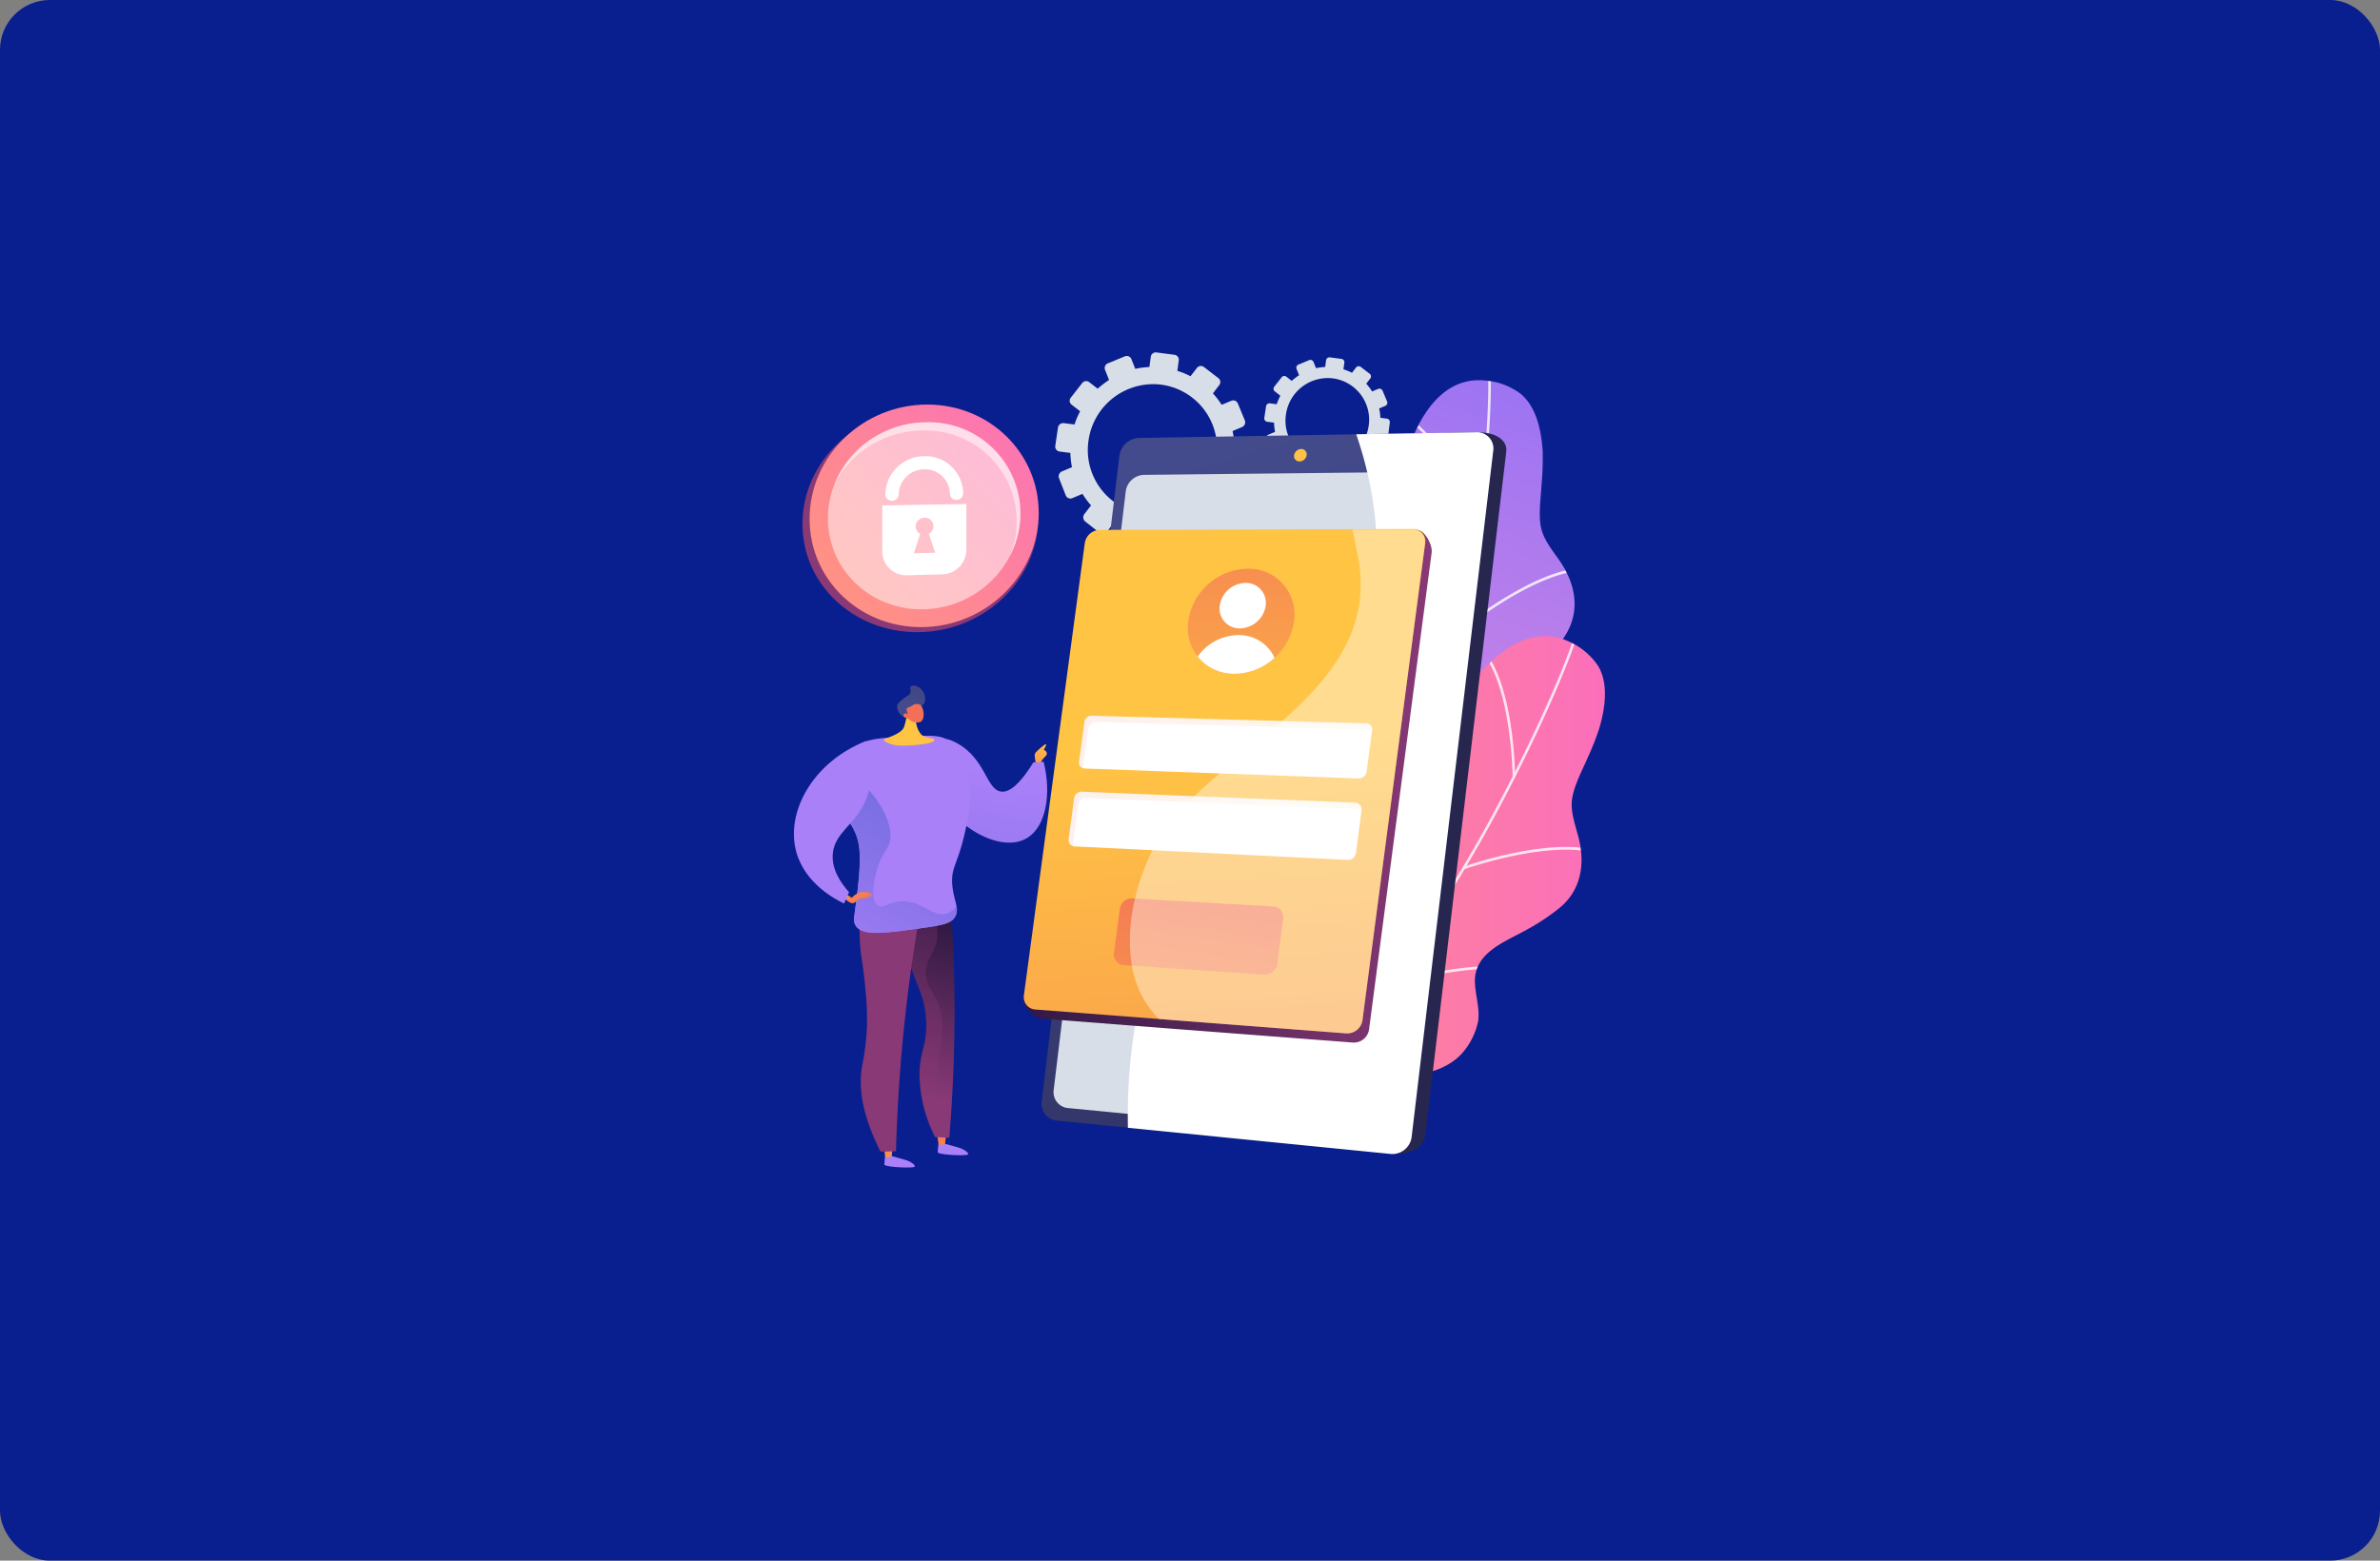<?xml version="1.0" encoding="UTF-8"?>
<svg xmlns="http://www.w3.org/2000/svg" xmlns:xlink="http://www.w3.org/1999/xlink" viewBox="0 0 477.5 313.17">
  <rect x="0" y="0" width="477.5" height="313.17" fill="#808080" stroke="none"/>
  <defs>
    <style>.cls-1{fill:url(#linear-gradient);}.cls-2{fill:url(#linear-gradient-2);}.cls-3{isolation:isolate;}.cls-4{fill:#0a1f8f;}.cls-5{clip-path:url(#clip-path);}.cls-6{opacity:0.8;}.cls-13,.cls-16,.cls-17,.cls-40,.cls-6{mix-blend-mode:soft-light;}.cls-17,.cls-40,.cls-7{fill:#fff;}.cls-8{clip-path:url(#clip-path-2);}.cls-9{fill:#d8dee8;}.cls-10{fill:url(#linear-gradient-5);}.cls-11{fill:url(#linear-gradient-6);}.cls-12{fill:url(#linear-gradient-7);}.cls-14{fill:url(#linear-gradient-8);}.cls-15{fill:url(#linear-gradient-9);}.cls-16,.cls-17{opacity:0.5;}.cls-18{fill:url(#linear-gradient-10);}.cls-19{fill:url(#linear-gradient-11);}.cls-20{fill:url(#linear-gradient-12);}.cls-21{fill:url(#linear-gradient-13);}.cls-22{fill:url(#linear-gradient-14);}.cls-23{fill:url(#linear-gradient-15);}.cls-24{opacity:0.3;fill:url(#linear-gradient-16);}.cls-24,.cls-36,.cls-37{mix-blend-mode:multiply;}.cls-25{fill:url(#linear-gradient-17);}.cls-26{fill:url(#linear-gradient-18);}.cls-27{fill:url(#linear-gradient-19);}.cls-28{fill:url(#linear-gradient-20);}.cls-29{fill:url(#linear-gradient-21);}.cls-30{fill:url(#linear-gradient-22);}.cls-31{fill:url(#linear-gradient-23);}.cls-32{fill:url(#linear-gradient-24);}.cls-33{fill:url(#linear-gradient-25);}.cls-34{fill:url(#linear-gradient-26);}.cls-35{fill:url(#linear-gradient-27);}.cls-36,.cls-37{opacity:0.1;}.cls-36{fill:url(#linear-gradient-28);}.cls-37{fill:url(#linear-gradient-29);}.cls-38{fill:url(#linear-gradient-30);}.cls-39{fill:url(#linear-gradient-31);}.cls-40{opacity:0.4;}</style>
    <linearGradient id="linear-gradient" x1="268.68" y1="188.01" x2="313.14" y2="67.92" gradientUnits="userSpaceOnUse">
      <stop offset="0" stop-color="#e38ddd"></stop>
      <stop offset="1" stop-color="#9571f6"></stop>
    </linearGradient>
    <linearGradient id="linear-gradient-2" x1="235.76" y1="176.15" x2="322.01" y2="176.15" gradientUnits="userSpaceOnUse">
      <stop offset="0" stop-color="#ff9085"></stop>
      <stop offset="1" stop-color="#fb6fbb"></stop>
    </linearGradient>
    <clipPath id="clip-path">
      <path class="cls-1" d="M305.06,79a13.69,13.69,0,0,0-7.42-2.67C279.88,75,277.29,112.16,280,120.45s1,11-13,15.36-7.28,12.7-5.57,17.59,5.08,9-5.12,13.87-6.65,7.86-6.65,7.86,18.8,19.23,17.76,13.08.85-15.46,17.7-16.17c7.27-.3,18.39-3.76,20.85-11.54a14,14,0,0,0,.53-6.45c-.6-2.6-2.31-4.65-3.26-7.09-2.2-5.7,3.33-9.88,6.52-13.69a42.34,42.34,0,0,0,4.6-6.3c2.65-4.71,1.66-9.76-1.22-14.1-1.39-2.08-3.3-4.29-3.91-6.77-.64-2.67-.08-6.31.07-9.06a57.84,57.84,0,0,0,.21-6.45C309.26,86.58,308.32,81.67,305.06,79Z"></path>
    </clipPath>
    <clipPath id="clip-path-2">
      <path class="cls-2" d="M320.64,133.64a13.79,13.79,0,0,0-6.08-5c-16.28-7.19-31.28,26.86-31.53,35.59s-2.82,10.69-17.45,10.05-11.15,9.48-11.19,14.66,1.73,10.2-9.51,11.32-8.92,5.15-8.92,5.15,11.18,24.46,12.29,18.31,6-14.26,22.12-9.22c6.94,2.17,18.57,2.68,23.52-3.81a14,14,0,0,0,2.69-5.88c.31-2.65-.6-5.16-.67-7.78-.14-6.11,6.48-8.17,10.77-10.68a42.11,42.11,0,0,0,6.46-4.37c4.08-3.53,4.86-8.62,3.62-13.68-.6-2.43-1.66-5.16-1.39-7.7.3-2.72,2.06-6,3.14-8.49a58.58,58.58,0,0,0,2.37-6C322,142.22,322.8,137.29,320.64,133.64Z"></path>
    </clipPath>
    <linearGradient id="linear-gradient-5" x1="-2494.69" y1="155.82" x2="-2520.15" y2="158.6" gradientTransform="matrix(-1, 0, 0, 1, -2236.8, 0)" gradientUnits="userSpaceOnUse">
      <stop offset="0" stop-color="#444b8c"></stop>
      <stop offset="1" stop-color="#26264f"></stop>
    </linearGradient>
    <linearGradient id="linear-gradient-6" x1="-2472.26" y1="91.65" x2="-2535.21" y2="305.96" xlink:href="#linear-gradient-5"></linearGradient>
    <linearGradient id="linear-gradient-7" x1="-2495.85" y1="86.37" x2="-2569.84" y2="286.75" gradientTransform="matrix(-1, 0, 0, 1, -2236.8, 0)" gradientUnits="userSpaceOnUse">
      <stop offset="0" stop-color="#ffc444"></stop>
      <stop offset="1" stop-color="#f36f56"></stop>
    </linearGradient>
    <linearGradient id="linear-gradient-8" x1="-5225.4" y1="14686.33" x2="-5276" y2="14734.05" gradientTransform="translate(-5612.73 15330.22) rotate(180)" gradientUnits="userSpaceOnUse">
      <stop offset="0" stop-color="#311944"></stop>
      <stop offset="1" stop-color="#893976"></stop>
    </linearGradient>
    <linearGradient id="linear-gradient-9" x1="170.04" y1="117.46" x2="210.59" y2="80.66" xlink:href="#linear-gradient-2"></linearGradient>
    <linearGradient id="linear-gradient-10" x1="-5069.61" y1="149.46" x2="-5061.57" y2="157.64" gradientTransform="matrix(-1, 0, 0, 1, -4858.48, 0)" xlink:href="#linear-gradient-7"></linearGradient>
    <linearGradient id="linear-gradient-11" x1="-5049.69" y1="227.15" x2="-5049.76" y2="209.01" gradientTransform="matrix(-1, 0, 0, 1, -4858.48, 0)" gradientUnits="userSpaceOnUse">
      <stop offset="0" stop-color="#aa80f9"></stop>
      <stop offset="1" stop-color="#6165d7"></stop>
    </linearGradient>
    <linearGradient id="linear-gradient-12" x1="-8261.67" y1="606.02" x2="-8261.56" y2="596.6" gradientTransform="matrix(-1, 0.08, 0.08, 1, -8094.25, 289.01)" xlink:href="#linear-gradient-7"></linearGradient>
    <linearGradient id="linear-gradient-13" x1="-5038.99" y1="227.11" x2="-5039.06" y2="208.97" xlink:href="#linear-gradient-11"></linearGradient>
    <linearGradient id="linear-gradient-14" x1="-8250.78" y1="606.15" x2="-8250.67" y2="596.73" gradientTransform="matrix(-1, 0.08, 0.08, 1, -8094.25, 289.01)" xlink:href="#linear-gradient-7"></linearGradient>
    <linearGradient id="linear-gradient-15" x1="-5047.56" y1="185.74" x2="-5040.91" y2="219.74" gradientTransform="matrix(-1, 0, 0, 1, -4858.48, 0)" xlink:href="#linear-gradient-8"></linearGradient>
    <linearGradient id="linear-gradient-16" x1="-8267.1" y1="575.74" x2="-8257.07" y2="575.74" gradientTransform="matrix(-1, 0.08, 0.08, 1, -8094.25, 289.01)" xlink:href="#linear-gradient-8"></linearGradient>
    <linearGradient id="linear-gradient-17" x1="-8261.44" y1="577.17" x2="-8246.22" y2="577.17" gradientTransform="matrix(-1, 0.08, 0.08, 1, -8094.25, 289.01)" xlink:href="#linear-gradient-8"></linearGradient>
    <linearGradient id="linear-gradient-18" x1="-5057.34" y1="154.17" x2="-5046.11" y2="226.25" xlink:href="#linear-gradient-11"></linearGradient>
    <linearGradient id="linear-gradient-19" x1="-8247.27" y1="605.17" x2="-8236.04" y2="677.25" gradientTransform="matrix(-1, 0.08, 0.08, 1, -8094.25, 289.01)" xlink:href="#linear-gradient-11"></linearGradient>
    <linearGradient id="linear-gradient-20" x1="-8230.85" y1="578.98" x2="-8264.82" y2="530.21" gradientTransform="matrix(-1, 0.08, 0.08, 1, -8094.25, 289.01)" xlink:href="#linear-gradient-11"></linearGradient>
    <linearGradient id="linear-gradient-21" x1="-5025.63" y1="173.01" x2="-5031.95" y2="181.54" gradientTransform="matrix(-1, 0, 0, 1, -4858.48, 0)" xlink:href="#linear-gradient-7"></linearGradient>
    <linearGradient id="linear-gradient-22" x1="-8234.13" y1="603.13" x2="-8222.9" y2="675.21" gradientTransform="matrix(-1, 0.08, 0.08, 1, -8094.25, 289.01)" xlink:href="#linear-gradient-11"></linearGradient>
    <linearGradient id="linear-gradient-23" x1="-9156.72" y1="4870.96" x2="-9156.72" y2="4861.25" gradientTransform="matrix(-0.78, 0.63, 0.63, 0.78, -10004.23, 2091.51)" xlink:href="#linear-gradient-7"></linearGradient>
    <linearGradient id="linear-gradient-24" x1="-8259.47" y1="521.55" x2="-8263.53" y2="511.23" gradientTransform="matrix(-1, 0.08, 0.08, 1, -8094.25, 289.01)" gradientUnits="userSpaceOnUse">
      <stop offset="0" stop-color="#444b8c"></stop>
      <stop offset="1" stop-color="#3e4177"></stop>
    </linearGradient>
    <linearGradient id="linear-gradient-25" x1="-9163.59" y1="4868.16" x2="-9159.05" y2="4859.33" gradientTransform="matrix(-0.78, 0.63, 0.63, 0.78, -10004.23, 2091.51)" xlink:href="#linear-gradient-7"></linearGradient>
    <linearGradient id="linear-gradient-26" x1="205.44" y1="157.78" x2="287.21" y2="157.78" gradientTransform="matrix(1, 0, 0, 1, 0, 0)" xlink:href="#linear-gradient-8"></linearGradient>
    <linearGradient id="linear-gradient-27" x1="255.15" y1="318.59" x2="245.4" y2="149.72" gradientUnits="userSpaceOnUse">
      <stop offset="0" stop-color="#f36f56"></stop>
      <stop offset="1" stop-color="#ffc444"></stop>
    </linearGradient>
    <linearGradient id="linear-gradient-28" x1="216.47" y1="148.88" x2="275.3" y2="148.88" xlink:href="#linear-gradient-27"></linearGradient>
    <linearGradient id="linear-gradient-29" x1="214.39" y1="164.32" x2="273.18" y2="164.32" xlink:href="#linear-gradient-27"></linearGradient>
    <linearGradient id="linear-gradient-30" x1="243.29" y1="170.02" x2="230.15" y2="253.35" xlink:href="#linear-gradient-27"></linearGradient>
    <linearGradient id="linear-gradient-31" x1="247.61" y1="83.25" x2="250.42" y2="166.82" xlink:href="#linear-gradient-27"></linearGradient>
  </defs>
  <g class="cls-3">
    <g id="Layer_1" data-name="Layer 1">
      <g id="Layer_1-2" data-name="Layer 1">
        <rect class="cls-4" width="477.5" height="313.17" rx="10"></rect>
      </g>
      <path class="cls-1" d="M305.06,79a13.69,13.69,0,0,0-7.42-2.67C279.88,75,277.29,112.16,280,120.45s1,11-13,15.36-7.28,12.7-5.57,17.59,5.08,9-5.12,13.87-6.65,7.86-6.65,7.86,18.8,19.23,17.76,13.08.85-15.46,17.7-16.17c7.27-.3,18.39-3.76,20.85-11.54a14,14,0,0,0,.53-6.45c-.6-2.6-2.31-4.65-3.26-7.09-2.2-5.7,3.33-9.88,6.52-13.69a42.34,42.34,0,0,0,4.6-6.3c2.65-4.71,1.66-9.76-1.22-14.1-1.39-2.08-3.3-4.29-3.91-6.77-.64-2.67-.08-6.31.07-9.06a57.84,57.84,0,0,0,.21-6.45C309.26,86.58,308.32,81.67,305.06,79Z"></path>
      <g class="cls-5">
        <g class="cls-6">
          <path class="cls-7" d="M248.16,185.92a.25.25,0,0,1-.32-.12.27.27,0,0,1,.11-.36,125.8,125.8,0,0,0,16.83-11.06c8.13-6.32,18.73-16.28,23-27.86,3.59-9.68,6.86-25.67,9-43.88,1.9-16.32,2.2-28.4,1.39-30.64a.27.27,0,0,1,.5-.18c.94,2.62.34,16.19-1.37,30.88-2.12,18.25-5.39,34.29-9,44-4.34,11.7-15,21.74-23.21,28.1a127.73,127.73,0,0,1-16.89,11.11Z"></path>
          <path class="cls-7" d="M296.74,105.81a.23.23,0,0,1-.32-.13c-.07-.17-6.69-18-15.22-22a.26.26,0,0,1-.13-.34.28.28,0,0,1,.36-.12c8.73,4.11,15.21,21.55,15.48,22.29a.24.24,0,0,1-.16.31Z"></path>
          <path class="cls-7" d="M293.52,126.46a.26.26,0,0,1-.26-.45,83.81,83.81,0,0,1,10.94-7.39c8.12-4.53,14.35-5.8,18.51-3.76a.26.26,0,0,1,.12.35.27.27,0,0,1-.36.12c-9.56-4.69-28.68,10.93-28.88,11.09Z"></path>
          <path class="cls-7" d="M272.3,168.68l-.09,0a.28.28,0,0,1-.27-.26,99.44,99.44,0,0,0-1.73-15.77c-1.47-7.38-4.5-16.63-10.59-18.76a.28.28,0,0,1-.17-.34.28.28,0,0,1,.34-.16c5.08,1.78,8.76,8.23,10.93,19.16a100.67,100.67,0,0,1,1.75,15.86A.25.25,0,0,1,272.3,168.68Z"></path>
          <path class="cls-7" d="M283.15,156.34a.28.28,0,0,1-.3-.09.26.26,0,0,1,0-.37c.85-.63,20.79-15.29,28.57-13.89a.26.26,0,0,1-.09.52c-7.56-1.36-28,13.64-28.17,13.79Z"></path>
        </g>
      </g>
      <path class="cls-2" d="M320.64,133.64a13.79,13.79,0,0,0-6.08-5c-16.28-7.19-31.28,26.86-31.53,35.59s-2.82,10.69-17.45,10.05-11.15,9.48-11.19,14.66,1.73,10.2-9.51,11.32-8.92,5.15-8.92,5.15,11.18,24.46,12.29,18.31,6-14.26,22.12-9.22c6.94,2.17,18.57,2.68,23.52-3.81a14,14,0,0,0,2.69-5.88c.31-2.65-.6-5.16-.67-7.78-.14-6.11,6.48-8.17,10.77-10.68a42.11,42.11,0,0,0,6.46-4.37c4.08-3.53,4.86-8.62,3.62-13.68-.6-2.43-1.66-5.16-1.39-7.7.3-2.72,2.06-6,3.14-8.49a58.58,58.58,0,0,0,2.37-6C322,142.22,322.8,137.29,320.64,133.64Z"></path>
      <g class="cls-8">
        <g class="cls-6">
          <path class="cls-7" d="M230.91,215a.26.26,0,0,1-.26-.22.26.26,0,0,1,.23-.3,126.53,126.53,0,0,0,19.57-4.71c9.8-3.2,23.14-9,31.1-18.43,6.65-7.89,15.13-21.83,23.29-38.25,7.31-14.73,11.67-26,11.67-28.37a.27.27,0,0,1,.53,0c0,2.78-5.15,15.35-11.73,28.6-8.17,16.45-16.68,30.43-23.36,38.36-8,9.54-21.48,15.37-31.34,18.59A126.45,126.45,0,0,1,231,215Z"></path>
          <path class="cls-7" d="M303.74,156.14a.25.25,0,0,1-.26-.26c0-.19-.21-19.2-6.88-25.87a.26.26,0,0,1,.37-.37c6.83,6.82,7,25.45,7,26.24a.25.25,0,0,1-.26.26Z"></path>
          <path class="cls-7" d="M293.71,174.43a.27.27,0,0,1-.25-.18.27.27,0,0,1,.16-.33,83,83,0,0,1,12.8-3.26c9.18-1.51,15.46-.6,18.69,2.73a.27.27,0,0,1,0,.37.26.26,0,0,1-.37,0c-7.41-7.65-30.7.58-30.93.66Z"></path>
          <path class="cls-7" d="M259.46,207l-.09,0a.26.26,0,0,1-.16-.33,101,101,0,0,0,3.7-15.43c1.12-7.44,1.4-17.17-3.62-21.24a.27.27,0,0,1,0-.37.26.26,0,0,1,.37,0c4.19,3.39,5.47,10.7,3.81,21.73a102,102,0,0,1-3.72,15.51A.27.27,0,0,1,259.46,207Z"></path>
          <path class="cls-7" d="M273.85,199a.27.27,0,0,1-.26-.19.26.26,0,0,1,.18-.32c1-.31,24.74-7.36,31.59-3.41a.27.27,0,0,1,.09.36.26.26,0,0,1-.36.1c-6.65-3.84-30.92,3.38-31.17,3.45Z"></path>
        </g>
      </g>
      <path class="cls-9" d="M266.05,72.3l-.18,1.34a11.16,11.16,0,0,0-1.84.24l-.5-1.25a.67.67,0,0,0-.88-.36l-2.15.89a.67.67,0,0,0-.37.87l.51,1.27a10.16,10.16,0,0,0-1.48,1.13l-1.08-.84a.68.68,0,0,0-.95.12l-1.44,1.85a.66.66,0,0,0,.11,1l1.08.85a10.86,10.86,0,0,0-.73,1.71l-1.37-.18a.69.69,0,0,0-.77.59l-.35,2.33a.67.67,0,0,0,.57.77l1.38.18a11.27,11.27,0,0,0,.21,1.85l-1.3.54a.7.7,0,0,0-.38.9l.86,2.2a.68.68,0,0,0,.89.37l1.3-.55a10.76,10.76,0,0,0,1.11,1.5l-.87,1.12a.69.69,0,0,0,.12,1l1.85,1.46a.69.69,0,0,0,1-.13l.85-1.12a11.5,11.5,0,0,0,1.73.73l-.2,1.39a.69.69,0,0,0,.59.78l2.34.3a.7.7,0,0,0,.77-.6l.19-1.38a10.64,10.64,0,0,0,1.87-.25l.51,1.28a.66.66,0,0,0,.89.37l2.18-.92a.69.69,0,0,0,.37-.91l-.51-1.26a12.08,12.08,0,0,0,1.5-1.17l1.07.83a.67.67,0,0,0,.95-.13l1.43-1.9a.69.69,0,0,0-.13-1l-1.05-.82a11.77,11.77,0,0,0,.71-1.76l1.32.17a.67.67,0,0,0,.76-.59l.3-2.34a.67.67,0,0,0-.58-.76l-1.32-.18a9.67,9.67,0,0,0-.24-1.87l1.22-.51a.68.68,0,0,0,.37-.89l-.9-2.15a.67.67,0,0,0-.88-.37l-1.23.51A10.73,10.73,0,0,0,274.11,77l.81-1.06a.67.67,0,0,0-.12-.94L273,73.62a.67.67,0,0,0-.94.13l-.81,1.06a10.33,10.33,0,0,0-1.72-.7l.19-1.34a.67.67,0,0,0-.58-.75l-2.29-.3A.68.68,0,0,0,266.05,72.3ZM258,83.18a8.48,8.48,0,0,1,9.46-7.25,8.36,8.36,0,0,1,7.15,9.43,8.48,8.48,0,0,1-9.47,7.33A8.34,8.34,0,0,1,258,83.18Z"></path>
      <path class="cls-9" d="M230.89,71.57l-.29,2.08a15.66,15.66,0,0,0-2.83.37L227,72.08a1,1,0,0,0-1.35-.56L222.3,72.9a1,1,0,0,0-.58,1.35l.79,2A18.31,18.31,0,0,0,220.23,78l-1.67-1.29a1,1,0,0,0-1.46.19l-2.24,2.86a1,1,0,0,0,.17,1.47l1.68,1.3a16.37,16.37,0,0,0-1.13,2.65l-2.13-.27a1.07,1.07,0,0,0-1.19.9l-.53,3.61a1,1,0,0,0,.88,1.19l2.14.28a16,16,0,0,0,.32,2.86l-2,.84a1.08,1.08,0,0,0-.59,1.39l1.33,3.39a1,1,0,0,0,1.37.57l2-.84a16.19,16.19,0,0,0,1.72,2.32l-1.34,1.73a1.08,1.08,0,0,0,.17,1.5l2.87,2.25a1,1,0,0,0,1.48-.2l1.32-1.72a16.54,16.54,0,0,0,2.67,1.12l-.3,2.15a1.05,1.05,0,0,0,.9,1.2l3.62.48a1.07,1.07,0,0,0,1.19-.93l.29-2.14a16.21,16.21,0,0,0,2.89-.38l.8,2a1,1,0,0,0,1.37.58l3.38-1.43a1.08,1.08,0,0,0,.57-1.4l-.79-2a17.55,17.55,0,0,0,2.32-1.8l1.65,1.28a1,1,0,0,0,1.47-.2l2.21-2.93a1.07,1.07,0,0,0-.19-1.49l-1.64-1.27a16.16,16.16,0,0,0,1.11-2.72l2,.26a1,1,0,0,0,1.18-.91l.46-3.62a1,1,0,0,0-.9-1.18l-2-.27a16.32,16.32,0,0,0-.37-2.89l1.89-.79a1.05,1.05,0,0,0,.56-1.37L248.36,81a1,1,0,0,0-1.36-.56l-1.9.79a16.91,16.91,0,0,0-1.75-2.29l1.25-1.64a1,1,0,0,0-.19-1.45l-2.84-2.18a1,1,0,0,0-1.45.19l-1.27,1.64a14.92,14.92,0,0,0-2.64-1.08l.28-2.06a1,1,0,0,0-.89-1.17l-3.54-.46A1,1,0,0,0,230.89,71.57Zm-12.5,16.82A13.12,13.12,0,0,1,233,77.19a12.9,12.9,0,0,1,11.06,14.57,13.13,13.13,0,0,1-14.64,11.35A12.92,12.92,0,0,1,218.39,88.39Z"></path>
      <path class="cls-10" d="M227.5,91.68,212,220.59a3.38,3.38,0,0,0,3,3.85l64.6,7.1c4,.24,6.13-1.78,6.37-3.83L302.2,90.65c.25-2.05-1.69-3.9-5.67-3.9l-65.19,1.38A4.1,4.1,0,0,0,227.5,91.68Z"></path>
      <path class="cls-11" d="M224.59,91.46,209,221a3.42,3.42,0,0,0,3,3.87l67,6.66a3.9,3.9,0,0,0,4.27-3.37L299.59,90.41a3.26,3.26,0,0,0-3.42-3.67l-67.72,1.15A4.12,4.12,0,0,0,224.59,91.46Z"></path>
      <path class="cls-9" d="M225.86,98.6,211.4,218.73a3.19,3.19,0,0,0,2.79,3.61l63,6.12a3.66,3.66,0,0,0,4-3.15L296.28,98.05a3,3,0,0,0-3.18-3.44l-63.63.68A3.82,3.82,0,0,0,225.86,98.6Z"></path>
      <path class="cls-12" d="M259.63,91.37a1.07,1.07,0,0,0,1.11,1.23,1.48,1.48,0,0,0,1.41-1.27A1.07,1.07,0,0,0,261,90.1,1.49,1.49,0,0,0,259.63,91.37Z"></path>
      <g class="cls-13">
        <path class="cls-7" d="M236.75,179.24c12.89-23.84,32.16-31,37.95-55.55,3.14-13.28,1-26-2.59-36.54l24.06-.41a3.26,3.26,0,0,1,3.42,3.67L283.21,228.18a3.9,3.9,0,0,1-4.27,3.37l-52.65-5.24C225.91,205,231,189.87,236.75,179.24Z"></path>
      </g>
      <path class="cls-14" d="M161,105.13c0-12.67,11.05-22.94,24.31-22.93,12.87,0,23,9.72,23,21.72s-10.16,22.24-23,22.9C172.05,127.5,161,117.8,161,105.13Z"></path>
      <path class="cls-15" d="M162.43,104.12c0-12.67,10.73-22.94,23.61-22.94,12.5,0,22.36,9.73,22.36,21.73s-9.86,22.24-22.36,22.9C173.16,126.49,162.43,116.79,162.43,104.12Z"></path>
      <g class="cls-16">
        <path class="cls-7" d="M166.11,104c0-10.64,9-19.27,19.83-19.27A18.46,18.46,0,0,1,204.73,103c0,10.08-8.29,18.69-18.79,19.24C175.12,122.82,166.11,114.66,166.11,104Z"></path>
      </g>
      <path class="cls-17" d="M185.2,86.39a18.27,18.27,0,0,1,17.45,25.1,18.28,18.28,0,0,0-16.71-26.74,20,20,0,0,0-18.5,12.37A20,20,0,0,1,185.2,86.39Z"></path>
      <path class="cls-7" d="M177,101.42v9.29a4.81,4.81,0,0,0,5,4.73l6.89-.18a5,5,0,0,0,5-4.94v-9.19Zm6.35,9.6,1.28-3.88a1.67,1.67,0,0,1-.92-1.49,1.8,1.8,0,0,1,1.78-1.76,1.71,1.71,0,0,1,1.78,1.69,1.74,1.74,0,0,1-.92,1.52l1.28,3.82Z"></path>
      <path class="cls-7" d="M191.9,100.32a1.28,1.28,0,0,1-1.32-1.26,5,5,0,0,0-5.12-4.89,5.16,5.16,0,0,0-5.15,5,1.34,1.34,0,0,1-1.34,1.32,1.3,1.3,0,0,1-1.35-1.28,7.84,7.84,0,0,1,7.84-7.67A7.54,7.54,0,0,1,193.23,99,1.34,1.34,0,0,1,191.9,100.32Z"></path>
      <path class="cls-18" d="M207.86,153.3s-.47-1.76-.14-2.2,2.37-2.25,2.17-1.66a3.56,3.56,0,0,1-.49,1s1.1.51.39,1.27-.93.94-1,1.62S208.33,154.22,207.86,153.3Z"></path>
      <path class="cls-19" d="M188.36,229.14a15.82,15.82,0,0,0-.22,2.06c0,.55,6,.82,6.09.42s-1-1.05-1.73-1.28-2.91-.83-2.91-.83Z"></path>
      <path class="cls-20" d="M189.81,227.63l-.19,1.89a1.35,1.35,0,0,1-1.31.1l-.31-2.05Z"></path>
      <path class="cls-21" d="M177.65,231.61a15.82,15.82,0,0,0-.22,2.06c0,.54,6,.82,6.1.41s-1-1.05-1.74-1.28l-2.91-.83Z"></path>
      <path class="cls-22" d="M179.11,230.09l-.19,1.89a1.39,1.39,0,0,1-1.32.11l-.3-2.06Z"></path>
      <path class="cls-23" d="M188.73,178.3c.69,1.41,1.38,2.81,2.08,4.22.55,8,.83,16.75.65,26.09-.13,6.94-.5,13.52-1,19.69l-2.82-.13a28.13,28.13,0,0,1-3.12-11.83c-.15-5.27,1.44-6,1.34-11-.13-6.53-2.87-8.28-4.33-16.14A42.23,42.23,0,0,1,181,177.5Z"></path>
      <path class="cls-24" d="M181,177.5l4.17.43c2.5,4.35,3.2,8.88,2.76,10.88-.62,2.83-2.26,3.74-2.17,6.58s1.74,3.54,2.79,6.86c.73,2.3.54,4.41.13,8.54-.84,8.32-2.85,10.86-1.16,13.59a6.17,6.17,0,0,0,3,2.4l-.12,1.52-2.82-.13a28.13,28.13,0,0,1-3.12-11.83c-.15-5.27,1.44-6,1.34-11-.13-6.53-2.87-8.28-4.33-16.14A42.23,42.23,0,0,1,181,177.5Z"></path>
      <path class="cls-25" d="M185,180.83c-1.3,7.1-2.45,14.7-3.35,22.76-1.08,9.73-1.66,18.91-1.89,27.43l-3.09.08c-4.07-8-4.32-13.5-3.73-17a52.08,52.08,0,0,0,1-8.07,56.78,56.78,0,0,0-.31-7.48c-.48-5.61-1.08-6.83-1.16-11.12-.08-4-.1-6.07,1.05-7.25C176.52,177,184.4,180.56,185,180.83Z"></path>
      <path class="cls-26" d="M207.32,153l2.06-.14c1.62,6.54.46,12.89-3.2,15.23-5.71,3.64-16.32-3.23-18.62-10.71-1-3.29-.78-8,1.24-8.95.56-.25,1.42-.29,3.31.76,5.62,3.16,5.77,9.13,8.63,9.63C202,159.08,204.06,158.27,207.32,153Z"></path>
      <path class="cls-27" d="M191.6,184c1-1.64-.26-3.22-.54-6.33-.32-3.53,1-4.11,2.38-9.95.89-3.89,1.75-7.62.73-12-.49-2.09-1.32-5.64-4.26-7.36-1.52-.88-3.59-.79-7.66-.58-5,.26-7.56.4-9.44,1.39-.28.14-6,3.25-6.39,8.32s5.22,5.85,6,12.74c.34,3.08-.26,7.84-.65,10.92s-.63,3.71-.05,4.61c1.41,2.16,5.72,1.54,14.33.31C189.4,185.57,190.86,185.18,191.6,184Z"></path>
      <path class="cls-28" d="M178.49,169.1c-.37,1.34-1.68,2.34-2.59,5.6-.2.71-1.6,5.72.22,7,1,.71,2-.64,4.54-.82,4.42-.3,6.53,3.41,9.42,2.4a4,4,0,0,0,1.82-1.42,2.94,2.94,0,0,1-.3,2.14c-.74,1.22-2.2,1.61-5.58,2.09-8.61,1.23-12.92,1.85-14.33-.31-.58-.9-.33-1.65.05-4.61s1-7.84.65-10.92c-.75-6.89-6.37-7.58-6-12.74a8.15,8.15,0,0,1,1.29-3.68C174.84,156.68,179.63,164.88,178.49,169.1Z"></path>
      <path class="cls-29" d="M169.48,179.25l1.43.91a3.33,3.33,0,0,1,1.77-1.1c1-.23,2.24.1,2.27.44s-.71.53-.82.57c-.91.34-1.58.06-1.95.43a2.62,2.62,0,0,1-.67.59,1.53,1.53,0,0,1-.25.13c-.61.24-1.65-.82-1.74-.91Z"></path>
      <path class="cls-30" d="M173.7,160.54c1-2.47,1.74-6.25.11-11.87-10.74,4.23-16.21,14.26-14.07,22.21,1.76,6.56,8.17,9.75,9.6,10.42.34-.76.67-1.51,1-2.27-1.66-1.85-3.52-4.58-3.26-7.69C167.45,167,171.61,165.55,173.7,160.54Z"></path>
      <path class="cls-31" d="M182,142.68a11.41,11.41,0,0,1-.66,3.28c-.53,1.27-3.3,2.07-3.86,2.36s1,1.11,2.67,1.27,6.25-.2,7.09-.82-.68-.57-1.83-1-1.83-2.69-1.62-3.71S182,142.68,182,142.68Z"></path>
      <path class="cls-32" d="M184.55,142c.84-.83,1-.93,1-1.21a2.75,2.75,0,0,0-1.69-3.11c-.06,0-.84-.27-1.14.07s.12.69-.06,1.24-.62.56-1.45,1.25-1.12.91-1.22,1.4a2.41,2.41,0,0,0,2.11,2.44C182.54,144.06,182.65,143.86,184.55,142Z"></path>
      <path class="cls-33" d="M182.26,144.23a2.36,2.36,0,0,0,2.25.68c1.22-.3.91-3.1,0-3.54a1.57,1.57,0,0,0-1.25.06c-.24.11-.3.23-.7.41s-.48.15-.58.27-.17.46.21,1.23a.68.68,0,0,0-.76-.11.46.46,0,0,0-.14.19C181.2,143.76,181.56,144.12,182.26,144.23Z"></path>
      <path class="cls-34" d="M284.25,106.33l.31,1.7h0l-6.48,0-56.23.13a3.13,3.13,0,0,0-3,2.67l-13.42,89.71c-.2,1.48,2.11,3.75,3.55,3.86L234,206.34v0l37.32,2.86h0l.09,0a3.07,3.07,0,0,0,3.26-2.6h0l12.57-95.77C287.39,109.28,285.85,106.33,284.25,106.33Z"></path>
      <path class="cls-35" d="M273.35,204.74a3.08,3.08,0,0,1-3.26,2.62l-62.42-4.79a2.49,2.49,0,0,1-2.24-2.89L217.64,109a3.11,3.11,0,0,1,3-2.67l62.77-.18a2.44,2.44,0,0,1,2.53,2.81Z"></path>
      <path class="cls-7" d="M274.18,154.88a1.58,1.58,0,0,1-1.62,1.33l-54.94-2a1.17,1.17,0,0,1-1.13-1.37l1.08-8a1.43,1.43,0,0,1,1.48-1.22l55,1.53a1.19,1.19,0,0,1,1.25,1.36Z"></path>
      <path class="cls-7" d="M272.05,171.15a1.63,1.63,0,0,1-1.62,1.4l-54.89-2.71a1.26,1.26,0,0,1-1.13-1.47l1.09-8.16a1.54,1.54,0,0,1,1.49-1.35l54.92,2.21a1.34,1.34,0,0,1,1.26,1.53Z"></path>
      <path class="cls-36" d="M275.29,146.46a1.42,1.42,0,0,0-.42-.06l-55-1.53a1.43,1.43,0,0,0-1.48,1.22l-1.09,8v.06a1.16,1.16,0,0,1-.83-1.32l1.08-8a1.43,1.43,0,0,1,1.48-1.22l55,1.53A1.18,1.18,0,0,1,275.29,146.46Z"></path>
      <path class="cls-37" d="M273.18,162.42a1.57,1.57,0,0,0-.43-.09l-54.92-2.22a1.56,1.56,0,0,0-1.5,1.35l-1.09,8.17c0,.05,0,.1,0,.15a1.28,1.28,0,0,1-.82-1.41l1.09-8.16a1.53,1.53,0,0,1,1.49-1.35l54.92,2.21A1.33,1.33,0,0,1,273.18,162.42Z"></path>
      <path class="cls-38" d="M257.45,184.33a2.12,2.12,0,0,0-1.94-2.43l-28.42-1.63a2.43,2.43,0,0,0-2.42,2.12l-1.17,8.84a2.09,2.09,0,0,0,1.83,2.42l28.4,1.94a2.5,2.5,0,0,0,2.53-2.18Z"></path>
      <path class="cls-39" d="M259.6,124.78a12.31,12.31,0,0,1-12.09,10.45,9.29,9.29,0,0,1-7.22-3.45,9.5,9.5,0,0,1-1.88-7.23,12.3,12.3,0,0,1,11.9-10.43A9.18,9.18,0,0,1,259.6,124.78Z"></path>
      <path class="cls-7" d="M253.93,121.57a5.34,5.34,0,0,1-5.21,4.53,4,4,0,0,1-4-4.6,5.34,5.34,0,0,1,5.18-4.53A4,4,0,0,1,253.93,121.57Z"></path>
      <path class="cls-7" d="M255.71,132a11.94,11.94,0,0,1-8.2,3.2,9.29,9.29,0,0,1-7.22-3.45,10.17,10.17,0,0,1,8.25-4.31A7.79,7.79,0,0,1,255.71,132Z"></path>
      <path class="cls-40" d="M285.91,109l-12.56,95.76a3.16,3.16,0,0,1-3.35,2.61l-37.49-2.88a20,20,0,0,1-4.3-6.63,20.83,20.83,0,0,1-1.14-4.14,34.72,34.72,0,0,1,.59-13.15,43.91,43.91,0,0,1,3.57-10,33.41,33.41,0,0,1,4.37-6.63c1.19-1.37,2.47-2.7,3.82-4,1.63-1.58,3.36-3.11,5.15-4.63,4.16-3.55,8.62-7,12.75-10.68,9.52-8.45,17.25-17.89,15.39-31.36-.06-.43-.64-3.68-1.38-7l11.95,0A2.51,2.51,0,0,1,285.91,109Z"></path>
    </g>
  </g>
</svg>
